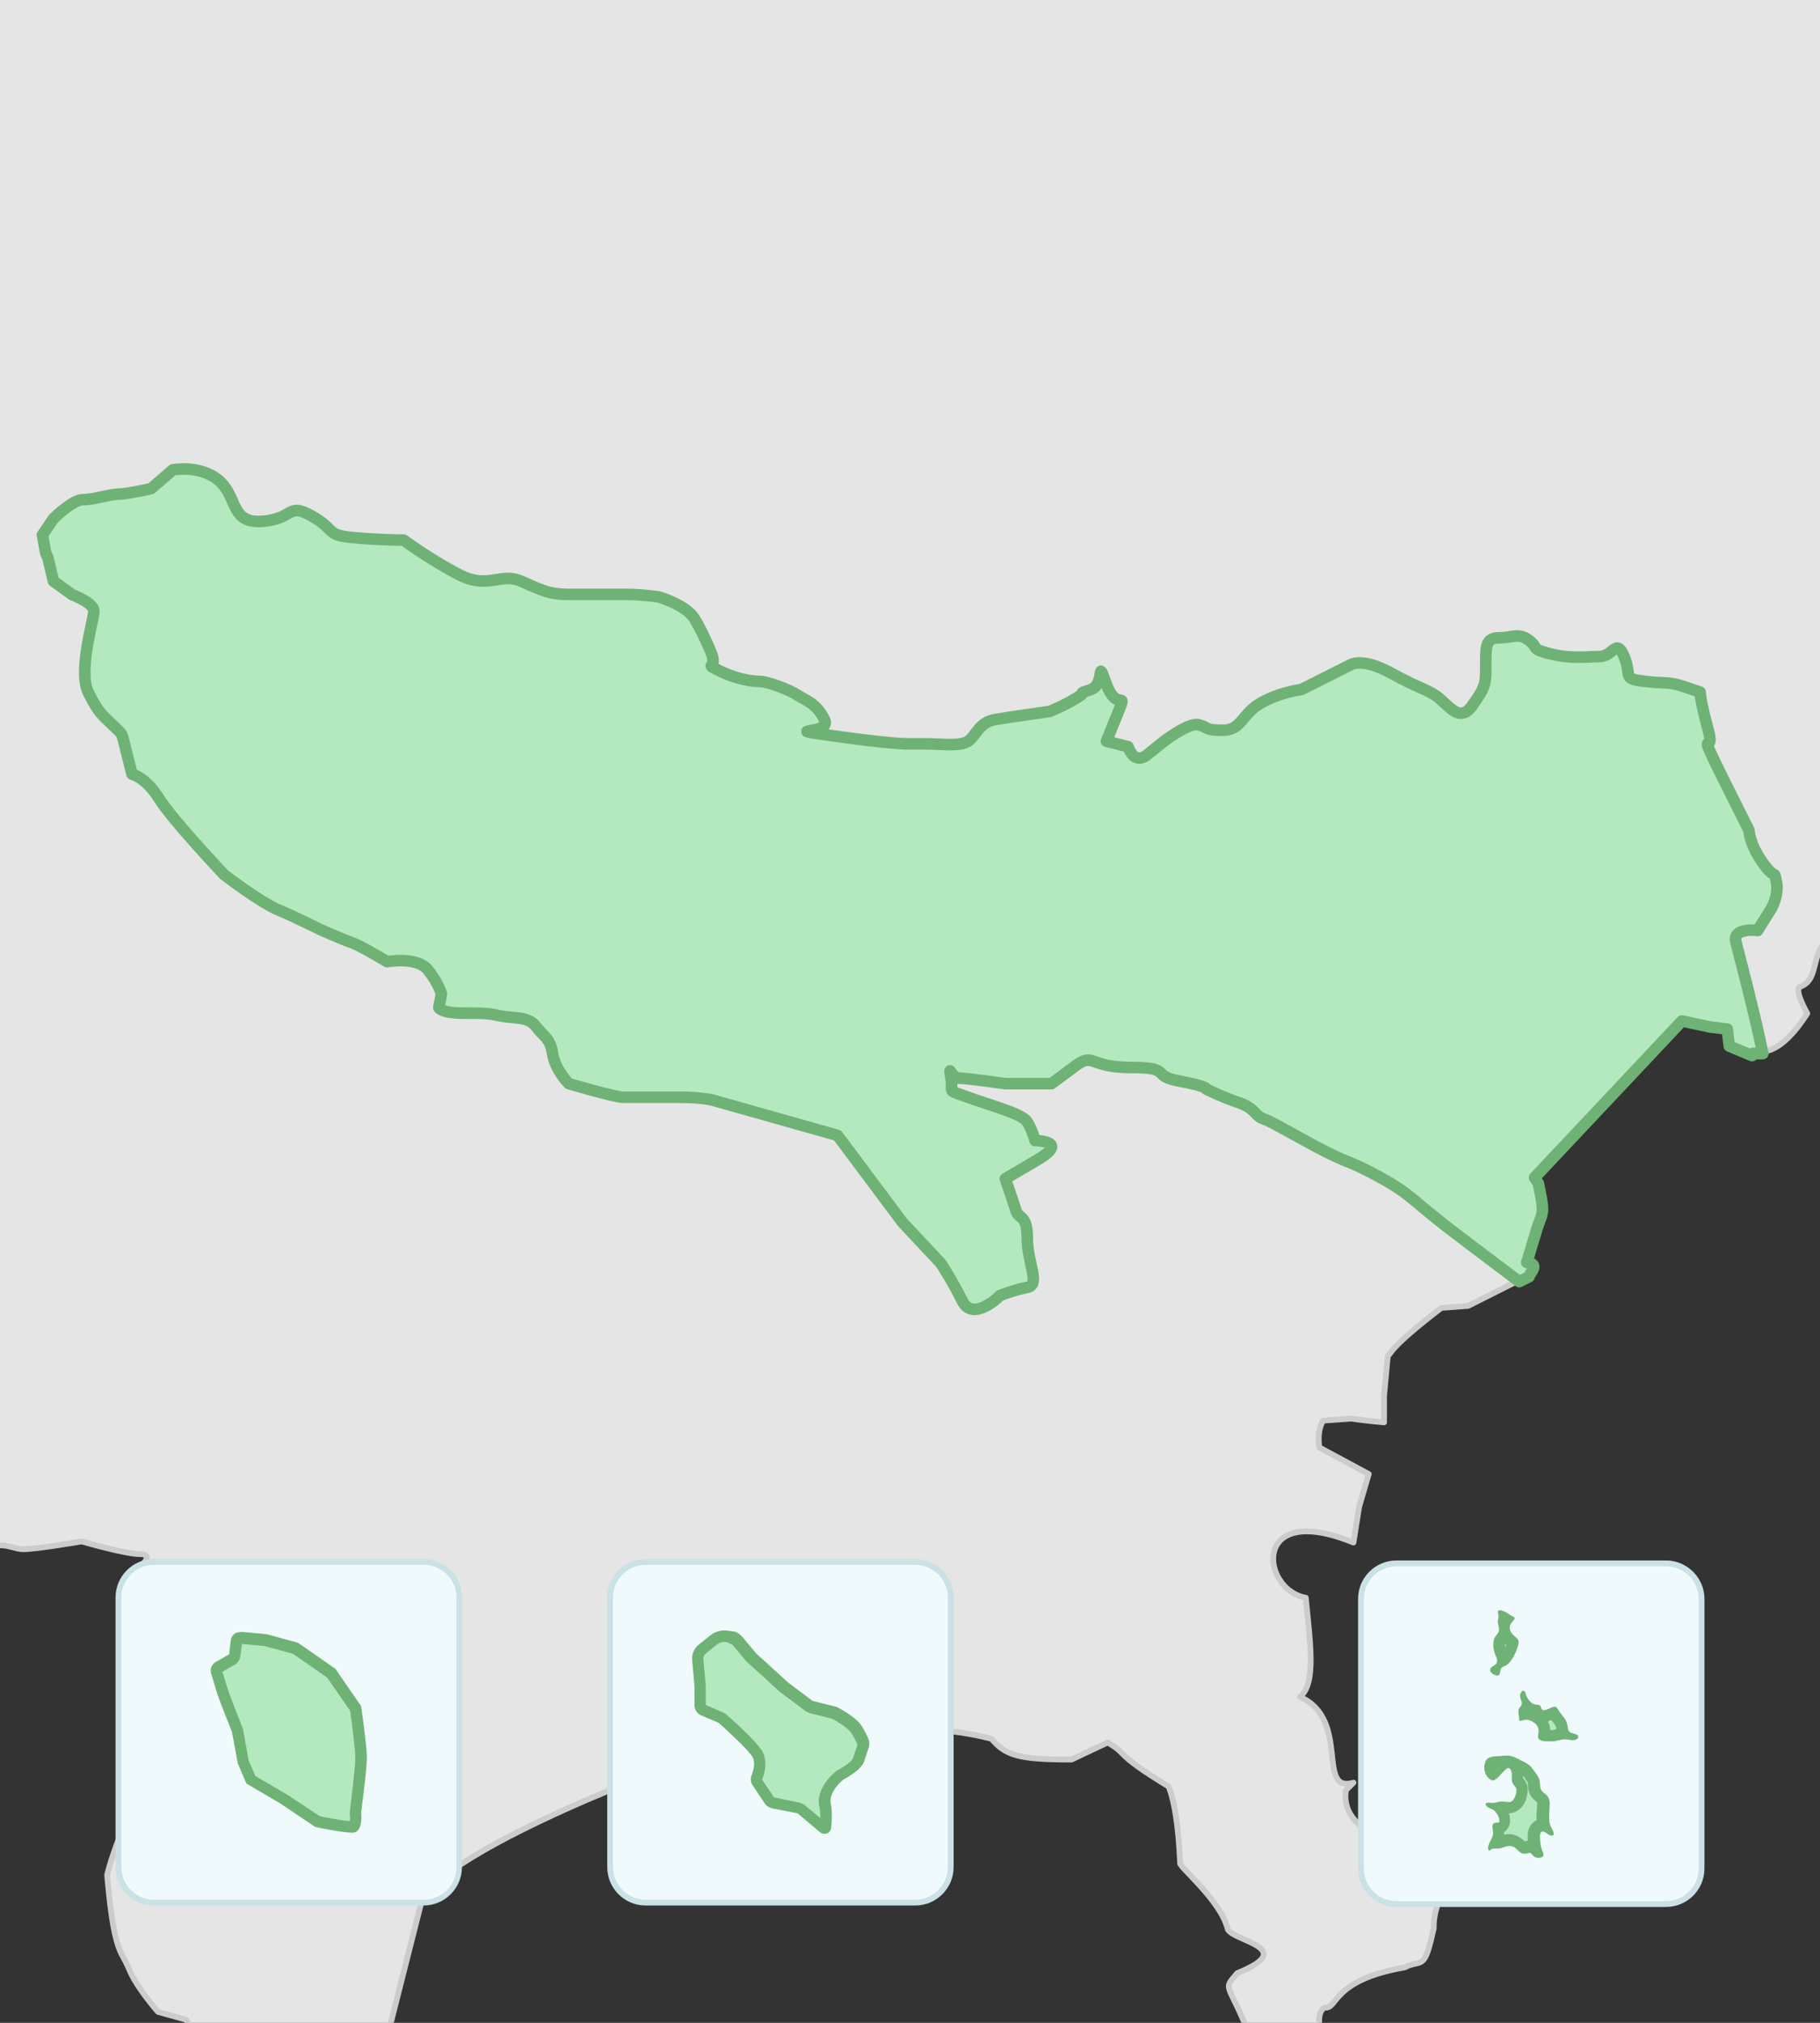 <?xml version="1.0" encoding="utf-8"?>
<!-- Generator: Adobe Illustrator 28.0.0, SVG Export Plug-In . SVG Version: 6.00 Build 0)  -->
<svg version="1.1" id="_レイヤー_1" xmlns="http://www.w3.org/2000/svg" xmlns:xlink="http://www.w3.org/1999/xlink" x="0px"
	 y="0px" viewBox="0 0 630 700" style="enable-background:new 0 0 630 700;" xml:space="preserve">
<rect x="0" y="0" width="630" height="700" fill="#333333" stroke="none"/>
<style type="text/css">
	.st0{clip-path:url(#SVGID_00000150087564560345333960000004762005460785719703_);}
	.st1{fill:#E5E5E5;stroke:#CCCCCC;stroke-width:2;stroke-linejoin:round;}
	.st2{fill:#B4E9BF;stroke:#6FB275;stroke-width:4;stroke-linejoin:round;}
	.st3{fill:#F0FAFC;}
	.st4{fill:#CAE1E5;}
	.st5{fill:#B4E9BF;}
	.st6{fill:#6FB275;}
</style>
<g>
	<defs>
		<rect id="SVGID_1_" width="630" height="700"/>
	</defs>
	<clipPath id="SVGID_00000087391301726631127210000008315505188792019895_">
		<use xlink:href="#SVGID_1_"  style="overflow:visible;"/>
	</clipPath>
	<g style="clip-path:url(#SVGID_00000087391301726631127210000008315505188792019895_);">
		<path class="st1" d="M73.2-29.2c0.2,2.6,0.8,5.9,0,9.9c-1.9,9.2-5.5-3.4-14.8-4.4c-9.2-1-10-9.8-18.3-3.3
			c-8.4,6.5-13.7-1.8-22-6.4c-8.3-4.6-5.5,7.4-8.3,17.6C6.9-5.7-3.2-9.4-18-9.4c-8.3,0-2.7,27.7-8.1,31v526c0.8,0.3,1.6,0.6,2.6,0.8
			c9.7,2.7,9.7-4.4,16.7-10.6c2.5-2.2,4.5-2.8,6.3-3c3.3-0.3,5.8,1.3,8.6,1.3c4.4,0,20.2-2.7,20.2-2.7s15,4.4,20.2,4.4s0,4.4,0,4.4
			l6.2,19.4c0,0,4.4,20.2,5.3,24.6c0.9,4.4-2.6,9.7-2.6,9.7l-2.7,12.3c0,0-1.7,7-7.9,16.7s-9.7,23.8-9.7,23.8s0.9,12.3,2.6,20.2
			c1.8,7.9,2.7,7,5.3,13.2c2.7,6.2,9.7,14.1,9.7,14.1l9.7,2.7l3.5,5.3c3.5,5.3,0.9,7.9,0.9,15c0,3.8,0.5,4.8,1.8,5.6h59.5l6-2.4
			l3.3-8.6l-4.6-11.9l11.2-44.2c6.9-15.2,70.4-41.9,100.9-51.4c24.2-0.7,59.6-14.1,96.3-4.6c4.9,5.7,9.1,7.2,27.7,7.2l12.5-5.9
			c7.5,4.2,1.5,3.3,21.1,15.2c2,4.9,3.4,13.3,4,26.4c-0.9,1,14.1,12.9,16.5,23c1.9,4.2,24.8,6.5,3.3,15.2c-5.4,6.4-3.1,2.4,4.6,22.5
			c0,2.8-2.2,1.8-2,13.8c0,0-1.7,2.2-2.5,5.7h42.2c-1.5-1.3-6-4.2-12.7-18.2c0,0-3.3-9.9,0.7-11.9c4.6,0.6,2.2-9.5,27.7-13.9
			c5.8-3.1,6.7,1.9,9.9-13.2c0.5,1.5-2.3-14.5,14.5-21.1l-7.9-9.2c-0.6-1.7-5,4.1-30.3-4c2.7,0.5-8.2-3.2-6.6-13.8l2.6-2.6
			c-13.1,3.8-0.8-21.8-18.5-29.7c5.5-4.6,3.7-17.3,2-34.3c-15.7-2.8-19-33.6,16.5-19.1l2-12.5l3.3-11.2l-17.1-9.2
			c-0.2-1.1-0.8-5.8,1.3-9.3l9.9-0.7c4,0.7,11.2,1.3,11.2,1.3V483l1.3-13.9c1.5-0.8-0.5-1.9,18.5-16.5l9.3-0.7l17.7-8.9
			c-11.4-8.6-23.6-17.7-28.4-21.6c-9.4-7.5-10.3-9.4-20.7-15c-10.3-5.6-9.4-3.8-21.6-10.3c-12.2-6.6-15-8.5-17.8-9.4
			c-2.9-0.9-2.9-3.7-8.5-5.6s-11.3-4.7-11.3-4.7s0.9-0.9-9.4-2.8c-10.3-1.9-1.9-4.7-16.9-4.7s-12.2-5.7-19.8,0l-7.5,5.6h-16
			c0,0-13.1-1.9-16-1.9s-3.8-5.7-2.8,0c0.9,5.6-1.9,3.7,5.6,6.5c7.5,2.8,18.8,5.7,20.7,8.5c1.9,2.8,2.8,6.6,2.8,6.6s12.2,0,0.9,6.6
			l-11.2,6.6c0,0,2.8,8.4,3.8,11.3c1,2.8,3.8,1,3.8,9.4s4.7,16,0,16.9c-4.7,1-9.4,2.8-9.4,2.8s-9.4,9.4-13.1,1.9
			c-3.7-7.5-7.5-13.1-7.5-13.1l-13.2-14.1L290,392.4l-43.2-12.2c0,0-3.7-1-11.3-1h-19.7c-2.8,0-18.8-4.7-18.8-4.7s-4.7-4.7-5.6-10.3
			c-0.9-5.6-2.8-5.6-5.7-9.4c-2.8-3.7-7.5-2.8-12.2-3.7c-4.7-1-5.6-1-13.1-1s-8.4-1.9-8.4-1.9l0.9-4.7c0,0-0.9-3.8-4.7-8.4
			c-3.7-4.7-14.1-2.8-14.1-2.8s-0.5-0.3-0.8-0.5c-2-1.2-9-5.3-11.4-6.1c-2.8-0.9-11.3-4.7-11.3-4.7s-7.5-3.8-14.1-6.6
			c-6.6-2.8-18.8-12.2-18.8-12.2S59.8,283.5,55.2,276c-4.7-7.5-9.4-8.5-9.4-8.5l-1.9-7.5c-1.9-7.5-0.9-5.7-4.7-9.4
			c-3.8-3.7-4.7-3.8-8.5-11.3c-3.8-7.5,1.9-25.4,1.9-28.2s-7.5-5.7-7.5-5.7l-6.5-4.7l-1.9-8l-1.9-8l3.8-5.6c0,0,6.5-6.6,10.3-6.6
			s9.4-1.9,12.2-1.9s11.3-1.9,11.3-1.9l7.5-6.5c0,0,9.4-1.9,16,3.7c6.6,5.6,3.8,15,15.1,14.1c11.2-0.9,8.4-6.6,16.9-1.9
			c8.5,4.7,4.7,6.6,14.1,7.5c9.4,0.9,17.8,0.9,17.8,0.9s10.3,7.5,19.7,12.2c9.4,4.7,14.1-0.9,20.7,1.9c6.6,2.8,9.4,4.7,16.9,4.7
			h19.7c5.6,0,11.3,0.9,11.3,0.9s9.4,2.9,12.2,7.5c1.9,3.1,3.7,6.9,5.6,11.3c2.8,6.6-2.8,3.7,2.8,6.6c5.7,2.8,11.3,3.8,14.1,3.8
			s10.3,2.8,13.1,4.7c2.8,1.9,6.6,2.8,9.4,8.5c2.8,5.6-16.9,2.8,2.8,5.6c19.7,2.8,25.4,2.8,25.4,2.8h6.5c5.7,0,12.2,1,15-0.9
			s3.8-6.6,9.4-7.5l5.6-0.9l13.2-1.9c0,0,4.7-1.9,9.4-4.7c4.7-2.8-1-0.9,4.7-2.8c5.6-1.9,1.9-12.2,5.6-1.9
			c3.8,10.3,7.5,0.9,3.8,10.3l-3.8,9.4l7.5,1.9c0,0,1.9,6.6,6.6,2.8l4.7-3.8c0,0,9.4-7.5,13.1-6.6c3.7,0.9,1.9,1.9,8.4,1.9
			s6.6-5.6,13.1-9.4c6.6-3.7,14.1-4.7,14.1-4.7l16.9-8.5c0,0,3.8-2.8,14.1,2.8c10.3,5.6,10.3,4.7,15,7.5c4.7,2.8,8.4,10.3,13.1,3.8
			c4.7-6.6,4.7-7.5,4.7-14.1s0-9.4,4.7-9.4s6.6-1.9,10.3,0.9c3.8,2.8,0,2.8,7.5,4.7c7.5,1.9,12.2,0.9,16.9,0.9s5.6-6.6,8.5,0
			c2.8,6.6-1,7.5,6.6,8.5c7.5,0.9,8.5,0,14.1,1.9l5.6,1.9c0,0,0,2.8,2.8,13.1c0.6,2.1,0.7,3.1,0.6,3.7c-0.2,2.4-3.4-2.7,4.1,12.2
			l9.4,18.8c0,0,0,4.7,4.8,11.3c4.7,6.5,3.7,1.9,4.7,6.5c0.9,4.7-1.8,9.4-1.8,9.4l-4.7,7.5c0,0-8.8-1.2-7.5,3.7
			c5.5,21,8.1,32.5,9.3,38.6c3.2-0.2,8.5-2.3,15.5-13.2c0,0-4.6-7.9-2.6-9.2c9.7-3.2-0.9-20.2,23.8-19.4V-29.2H73.2z"/>
		<path class="st2" d="M608.4,322l4.7-7.5c0,0,2.8-4.7,1.8-9.4c-0.9-4.7,0,0-4.7-6.5c-4.7-6.6-4.8-11.3-4.8-11.3l-9.4-18.8
			c-7.5-15-4.3-9.8-4.1-12.2c0-0.6,0-1.6-0.6-3.7c-2.8-10.3-2.8-13.1-2.8-13.1l-5.6-1.9c-5.6-1.9-6.6-0.9-14.1-1.9
			c-7.5-0.9-3.8-1.9-6.6-8.5c-2.8-6.6-3.8,0-8.5,0s-9.4,0.9-16.9-0.9c-7.5-1.9-3.8-1.9-7.5-4.7c-3.8-2.8-5.6-0.9-10.3-0.9
			s-4.7,2.8-4.7,9.4s0,7.5-4.7,14.1c-4.7,6.6-8.5-1-13.1-3.8c-4.7-2.8-4.7-1.9-15-7.5c-10.3-5.6-14.1-2.8-14.1-2.8l-16.9,8.5
			c0,0-7.5,0.9-14.1,4.7c-6.6,3.8-6.6,9.4-13.1,9.4s-4.7-0.9-8.4-1.9c-3.8-0.9-13.1,6.6-13.1,6.6l-4.7,3.8c-4.7,3.7-6.6-2.8-6.6-2.8
			l-7.5-1.9l3.8-9.4c3.8-9.4,0,0-3.8-10.3c-3.8-10.3,0,0-5.6,1.9c-5.7,1.9,0,0-4.7,2.8c-4.7,2.9-9.4,4.7-9.4,4.7l-13.2,1.9l-5.6,0.9
			c-5.6,0.9-6.6,5.6-9.4,7.5s-9.4,0.9-15,0.9h-6.5c0,0-5.7,0-25.4-2.8c-19.7-2.8,0,0-2.8-5.6c-2.8-5.7-6.5-6.6-9.4-8.5
			c-2.9-1.9-10.3-4.7-13.1-4.7s-8.4-0.9-14.1-3.8c-5.6-2.8,0,0-2.8-6.6c-1.9-4.4-3.7-8.2-5.6-11.3c-2.8-4.7-12.2-7.5-12.2-7.5
			s-5.7-0.9-11.3-0.9H197c-7.5,0-10.3-1.9-16.9-4.7c-6.6-2.8-11.3,2.8-20.7-1.9c-9.4-4.7-19.7-12.2-19.7-12.2s-8.4,0-17.8-0.9
			c-9.4-0.9-5.6-2.8-14.1-7.5c-8.5-4.7-5.6,0.9-16.9,1.9c-11.3,0.9-8.5-8.4-15.1-14.1c-6.6-5.6-16-3.7-16-3.7l-7.5,6.5
			c0,0-8.4,1.9-11.3,1.9s-8.4,1.9-12.2,1.9s-10.3,6.6-10.3,6.6l-3.8,5.6l1.1,6.2l0.8,1.8l1.9,8l6.5,4.7c0,0,7.5,2.8,7.5,5.7
			s-5.6,20.7-1.9,28.2c3.8,7.5,4.7,7.5,8.5,11.3c3.8,3.7,2.8,1.9,4.7,9.4l1.9,7.5c0,0,4.7,1,9.4,8.5c4.7,7.5,22.5,26.3,22.5,26.3
			s12.2,9.4,18.8,12.2c6.6,2.8,14.1,6.6,14.1,6.6s8.5,3.8,11.3,4.7c2.4,0.8,9.4,4.9,11.4,6.1c0.3,0.2,0.8,0.5,0.8,0.5
			s10.3-1.9,14.1,2.8c3.8,4.7,4.7,8.4,4.7,8.4l-0.9,4.7c0,0,0.9,1.9,8.4,1.9s8.5,0,13.1,1c4.7,0.9,9.4,0,12.2,3.7
			c2.9,3.8,4.8,3.8,5.7,9.4s5.6,10.3,5.6,10.3s16,4.7,18.8,4.7h19.7c7.5,0,11.3,1,11.3,1l43.2,12.2l22.5,30.1l13.2,14.1
			c0,0,3.8,5.6,7.5,13.1c3.8,7.5,13.1-1.9,13.1-1.9s4.7-1.9,9.4-2.8c4.7-0.9,0-8.5,0-16.9s-2.8-6.6-3.8-9.4
			c-0.9-2.8-3.8-11.3-3.8-11.3l11.2-6.6c11.3-6.6-0.9-6.6-0.9-6.6s-1-3.8-2.8-6.6c-1.9-2.8-13.1-5.7-20.7-8.5
			c-7.5-2.8-4.7-0.9-5.6-6.5c-1-5.7,0,0,2.8,0s16,1.9,16,1.9h16l7.5-5.6c7.5-5.7,4.8,0,19.8,0s6.6,2.8,16.9,4.7
			c10.3,1.9,9.4,2.8,9.4,2.8s5.6,2.8,11.3,4.7c5.6,1.9,5.6,4.7,8.5,5.6c2.8,1,5.6,2.8,17.8,9.4c12.2,6.5,11.3,4.7,21.6,10.3
			c10.3,5.6,11.3,7.5,20.7,15c4.8,3.9,17,13,28.4,21.6l3.4-1.7c-0.2-0.8,4.2-4.5-0.8-4.9l3.6-12c2.1-6,2.6-4.8,0.4-15.4
			c-0.5-0.8-0.9-1.3-1.3-2l51-54.2l9.8,2.1l5.9,0.7l0.7,5.9l7.9,3.3c-0.3-1.4,1-0.5,3.7-0.7c-1.2-6.1-3.8-17.5-9.3-38.6
			C599.6,320.8,608.4,322,608.4,322L608.4,322z"/>
		<g>
			<g>
				<g>
					<path class="st3" d="M483.3,541h93.3c6.8,0,12.3,5.5,12.3,12.3v93.3c0,6.8-5.5,12.3-12.3,12.3h-93.3c-6.8,0-12.3-5.5-12.3-12.3
						v-93.3C471,546.5,476.5,541,483.3,541z"/>
					<path class="st4" d="M576.7,542c6.2,0,11.3,5.1,11.3,11.3v93.3c0,6.2-5.1,11.3-11.3,11.3h-93.3c-6.2,0-11.3-5.1-11.3-11.3
						v-93.3c0-6.2,5.1-11.3,11.3-11.3H576.7 M576.7,540h-93.3c-7.4,0-13.3,6-13.3,13.3v93.3c0,7.4,6,13.3,13.3,13.3h93.3
						c7.4,0,13.3-6,13.3-13.3v-93.3C590,546,584,540,576.7,540L576.7,540z"/>
				</g>
				<g>
					<g>
						<path class="st5" d="M531.5,640.1c-0.4-0.5-1.1-1-2.2-1.1c0,0-0.1,0-0.1,0c-0.5,0-0.9,0.1-1.2,0.2c-0.2,0-0.5,0.1-0.6,0.1
							c-0.2-0.1-0.6-0.5-0.9-0.7c-0.7-0.7-1.6-1.5-2.9-1.8c-0.4-0.1-0.9-0.2-1.3-0.2c-1,0-1.9,0.3-2.6,0.5c-0.5,0.2-1,0.3-1.3,0.3
							h-0.6c0.5-1.1,1.2-2.4,0.9-4.1c0,0-0.1-0.8-0.1-0.9c0.7,0,1.3-0.4,1.8-0.9c0.3-0.4,0.7-1.1,0.5-2.1c-0.1-1.3-0.8-2.7-1.9-4.1
							c0,0,0,0-0.1-0.1c0.3-0.1,0.6-0.1,0.9-0.1c0.2,0,0.6,0,1,0.1c0.5,0.1,1,0.1,1.5,0.1c0.6,0,1.1-0.1,1.6-0.3
							c2.4-1,3.4-4.6,3.1-6.6c0-0.1,0-0.1,0-0.2c-0.2-0.8-0.7-1.3-1-1.8c-0.1-0.2-0.4-0.5-0.4-0.6c-0.1-0.4-0.1-0.8-0.1-1.3
							c0-1.1,0-2.7-1.1-4c-0.1-0.1-0.1-0.1-0.2-0.2c-0.7-0.7-1.5-0.8-2-0.8c-1.2,0-2,0.8-2.5,1.3c-0.1,0.1-0.2,0.2-0.3,0.3
							c-0.4,0.4-0.8,0.8-1.2,1.2c-0.5,0.5-0.9,1-1.3,1.3l0,0c-1-0.8-1.3-2.5-0.7-3.7c0.3-0.5,1.5-0.5,2.4-0.5h0.3
							c0.5,0,1-0.1,1.5-0.1c0.5,0,1-0.1,1.5-0.1c0.3,0,0.6,0,0.8,0.1c0.7,0.1,1.3,0.5,2,0.8c0.3,0.1,0.5,0.3,0.8,0.4
							c0.2,0.1,0.5,0.2,0.7,0.3c0.5,0.2,1,0.5,1.4,0.7c0.9,0.5,1.6,1.5,2.4,2.7c0.4,0.6,0.8,1.2,1,1.8c0.1,0.6,0.1,1,0.2,1.4
							c0.1,1.7,0.3,2.9,2.5,4.5c0.2,0.2,0.4,0.4,0.5,0.5c0.2,0.3,0.3,0.8,0.2,1.6c0,0,0,0.1,0,0.1c0,0.6-0.1,1.2-0.1,1.8
							c-0.1,1.7-0.3,3.5,0.2,5.3c-0.1,0-0.1,0-0.2,0c-0.1,0-0.2,0-0.2,0c-0.8,0-1.6,0.3-2.1,0.9c-1.1,1.3-0.9,3.3-0.6,5.6
							c0,0.3,0.1,0.6,0.1,0.8c0,0.1,0,0.2,0,0.3C531.3,639.6,531.4,639.9,531.5,640.1L531.5,640.1z"/>
						<path class="st6" d="M527.2,614.4c0.3,0.4,0.6,0.8,0.9,1.3l0,0c0.2,0.4,0.6,0.8,0.7,1.1c0.1,0.4,0.1,0.7,0.1,1
							c0.1,2.3,0.7,4,3.2,5.9c0,0.1,0,0.2,0,0.5c0,0.1,0,0.2,0,0.2c0,0.5,0,1.1-0.1,1.7c-0.1,1.1-0.2,2.4-0.1,3.8
							c-0.7,0.3-1.2,0.7-1.7,1.3c-1.5,1.7-1.5,3.9-1.3,5.8c-0.4,0-0.8,0.1-1.1,0.2c0,0,0,0,0,0c-0.8-0.7-2-1.8-3.8-2.3
							c-0.6-0.2-1.2-0.2-1.8-0.2s-1.1,0.1-1.6,0.2c0-0.3,0-0.6,0-0.9c0.4-0.2,0.8-0.6,1.1-1c0.5-0.6,1.2-1.8,1-3.7
							c-0.1-0.6-0.2-1.2-0.4-1.8c0.8,0,1.5-0.2,2.2-0.5c3.5-1.5,4.7-6.2,4.2-8.8c0-0.1,0-0.3-0.1-0.4c-0.3-1.2-1-2-1.4-2.5
							c0,0,0,0,0-0.1c0-0.2,0-0.4,0-0.5C527.2,614.7,527.2,614.5,527.2,614.4 M521.7,607.5c-1,0-2.1,0.2-3.1,0.2
							c-1.5,0.1-3.4,0.1-4.3,1.6l0,0.1c-1,2-0.5,4.8,1.3,6.2c0.4,0.3,0.8,0.5,1.3,0.5c0.1,0,0.3,0,0.4-0.1c1.3-0.7,2.2-2.1,3.3-3.1
							c0.5-0.5,1-1.1,1.5-1.1c0.2,0,0.4,0.1,0.6,0.3c1,1.2,0.4,2.9,0.7,4.4c0.2,1,1.2,1.7,1.5,2.5c0.2,1.4-0.6,3.9-1.9,4.5
							c-0.2,0.1-0.5,0.1-0.8,0.1c-0.7,0-1.6-0.2-2.4-0.2c-1.1,0-2.1,0.5-3.1,0.5c0,0-0.1,0-0.1,0c0,0-0.1,0-0.1,0
							c-0.3,0-0.8-0.1-1.3-0.1c-0.6,0-1.1,0.2-0.9,0.8c0.6,1.2,2.3,1.2,3.2,2.2c0.7,0.8,1.4,1.9,1.5,3.1c0.1,0.4,0,0.8-0.5,0.8
							c-2.3,0-2,0.9-1.7,3.2c0.3,1.8-1.2,3.2-1.6,4.9c-0.1,0.5-0.2,1.2,0.2,1.6c0,0,0,0,0.1,0c0.3,0,0.5-0.4,0.8-0.5
							c0.3-0.2,0.7-0.2,1.2-0.2c0.3,0,0.6,0,0.9,0c0.1,0,0.2,0,0.3,0c1.3-0.1,2.5-0.9,3.8-0.9c0.3,0,0.5,0,0.8,0.1
							c1.5,0.3,2.4,2.1,3.7,2.5c0.2,0,0.4,0.1,0.5,0.1c0.7,0,1.3-0.3,2-0.3c0.8,0,1,1.3,2.3,1.6c0.2,0,0.4,0.1,0.6,0.1
							c0.1,0,0.2,0,0.3,0c2.8-0.3,1.1-2,0.7-3.9c-0.1-1.2-1-5.2,0.6-5.2c0,0,0,0,0.1,0c1,0.1,1.8,1.2,2.8,1.4c0,0,0.1,0,0.2,0
							c1.8,0-0.2-2.7-0.5-3.6c-0.7-2.1-0.2-4.7-0.2-6.9c0.1-0.9,0-1.9-0.5-2.8c-0.2-0.4-0.6-0.8-1-1.1c-2.3-1.7-1.5-2.2-2-4.8
							c-0.2-0.9-0.8-1.7-1.3-2.4c-0.9-1.3-1.7-2.5-3-3.3c-0.7-0.5-1.5-0.8-2.3-1.2c-1.1-0.5-2.1-1.2-3.3-1.4
							C522.5,607.5,522.1,607.5,521.7,607.5L521.7,607.5L521.7,607.5z"/>
					</g>
					<g>
						<path class="st5" d="M536.5,600.6c-0.2,0-0.3,0-0.5,0c-0.8,0-1.3,0-1.6-0.1c0-0.1,0-0.2,0-0.2c0.2-1.1,0.4-3.3-1.5-5.1
							c-0.8-0.8-2.4-2-4.5-2c-0.3,0-0.5,0-0.8,0.1c0-0.1,0-0.2,0-0.2c0-0.1-0.1-0.6-0.1-0.7c0.1-0.1,0.2-0.2,0.2-0.3
							c0.2-0.3,0.4-0.6,0.6-1c0.1-0.2,0.1-0.4,0.2-0.5c0.8,0.7,1.8,1.3,3,1.4c0,0,0,0,0,0c0.2,0.5,0.5,1.2,1.3,1.6c0,0,0.1,0,0.1,0
							c0.4,0.2,0.9,0.3,1.4,0.3c1,0,2-0.4,2.8-0.8c0.2-0.1,0.4-0.2,0.5-0.2c0,0,0.1,0.1,0.1,0.1c0.1,0.2,0.2,0.3,0.3,0.5
							c0.4,0.7,0.9,1.3,1.3,1.8c0.5,0.6,0.9,1.3,1,1.9c0,0.2,0.1,0.5,0.1,0.7c0.1,0.5,0.2,1.3,0.6,2.1c-0.1,0-0.2,0-0.3,0
							c-0.5,0.1-1.1,0.2-1.6,0.3c-0.8,0.2-1.6,0.4-2.4,0.4C536.9,600.6,536.6,600.6,536.5,600.6L536.5,600.6z"/>
						<path class="st6" d="M537,595.2c0.3,0.5,0.7,0.9,1,1.3c0.3,0.4,0.5,0.8,0.6,1.1c0,0.1,0,0.3,0.1,0.5c0,0.1,0,0.2,0,0.3
							c-0.7,0.2-1.3,0.3-1.8,0.3c0,0-0.1,0-0.1,0c-0.1,0-0.1,0-0.2,0c0-0.9-0.2-2-0.8-3C536.3,595.5,536.7,595.3,537,595.2
							 M527.3,585.1c-0.1,0-0.2,0-0.4,0.1l0,0c-0.3,0.3-0.7,0.9-0.7,1.6c-0.1,1.3,0.9,2,0.5,3.1c-0.2,0.5-0.5,0.8-0.8,1.2
							c-0.4,0.6-0.3,1.4-0.2,2.1c0.2,1,0,2,0.3,2.2c0.1,0,0.2,0.1,0.3,0.1c0.3,0,0.7-0.2,1-0.2c0.4-0.2,0.8-0.2,1.1-0.2
							c1.2,0,2.3,0.7,3.2,1.5c2.9,2.8-2.2,6,4.4,6c0.2,0,0.3,0,0.5,0c0.1,0,0.2,0,0.4,0c1.5,0,2.9-0.5,4.4-0.7c0.2,0,0.4,0,0.5,0
							c0.9,0,1.8,0.3,2.7,0.3c0.6,0,1.2-0.2,1.7-0.7c0.7-1.4-1.6-1.5-2.4-1.9c-1.2-0.5-1-1.7-1.3-2.9c-0.2-1-0.8-2-1.5-2.8
							c-0.4-0.5-0.8-1-1.2-1.6c-0.5-0.7-0.7-1.4-1.4-1.7c-0.1,0-0.2,0-0.3,0c-1,0-2.5,1.2-3.6,1.2c-0.2,0-0.4,0-0.6-0.1
							c-0.5-0.3-0.4-1.4-1-1.6c-0.3-0.2-0.7-0.2-1.1-0.2c-1.7-0.1-3-1.9-3.6-3.4C528.2,585.8,527.8,585.1,527.3,585.1L527.3,585.1
							L527.3,585.1z"/>
					</g>
					<g>
						<path class="st5" d="M520.3,574.6c0-1-0.4-1.9-0.7-2.6c-0.1-0.3-0.2-0.5-0.3-0.8c-0.4-1.3-0.4-2.8-0.1-3.6
							c0.1-0.1,0.2-0.4,0.5-0.7c0.4-0.5,0.9-1.2,1.1-2.1c0.4,1.2,1.2,2.2,2.4,3.2c0.3,0.2,0.4,0.4,0.4,0.4c0,0,0,0,0,0
							c-0.5,2.3-2,5-3.1,6C520.5,574.5,520.4,574.6,520.3,574.6L520.3,574.6z M520.6,562c-0.1-0.3-0.2-0.7-0.2-0.8
							c0-0.2,0-0.4,0.1-0.5c0-0.2,0.1-0.4,0.1-0.6c0.1,0.1,0.7,0.5,0.8,0.5c-0.3,0.5-0.7,1-0.8,1.6C520.7,562.1,520.7,562,520.6,562
							L520.6,562z"/>
						<path class="st6" d="M521,568.8c0.1,0.1,0.2,0.2,0.4,0.3c-0.1,0.3-0.2,0.6-0.3,0.8C521,569.4,520.9,569,521,568.8
							 M519.2,557.2c-0.2,0-0.4,0.1-0.6,0.2c-0.3,0.5,0.1,1.1,0.1,1.7c0.1,0.6-0.2,1.3-0.2,1.9c-0.1,0.8,0.3,1.7,0.4,2.6
							c0.2,1.4-1.1,2.2-1.6,3.3c-0.6,1.5-0.4,3.4,0,4.9c0.4,1.2,1.4,2.8,0.7,3.8c-0.6,0.9-2.1,1.1-2.2,2.3c-0.1,0.8,1.4,1.9,2.5,1.9
							c0.2,0,0.5-0.1,0.6-0.2c0.5-0.4,0.3-1.6,0.7-2.2c0.5-0.8,1.6-0.8,2.3-1.5c1.6-1.3,3.2-4.6,3.7-7c0.3-1.1-0.3-1.9-1.1-2.5
							c-0.9-0.7-1.7-1.6-1.9-2.8c0-0.2,0-0.4,0-0.7c0.1-1.1,1.6-2.3,1.7-2.8c0.1-0.5-0.5-0.6-0.8-0.8c-1-0.5-2.1-1.5-3.2-1.8l-0.1,0
							C519.9,557.3,519.6,557.2,519.2,557.2L519.2,557.2L519.2,557.2z"/>
					</g>
				</g>
			</g>
			<g>
				<g>
					<g>
						<path class="st3" d="M223.4,540.5h93.3c6.8,0,12.3,5.5,12.3,12.3v93.3c0,6.8-5.5,12.3-12.3,12.3h-93.3
							c-6.8,0-12.3-5.5-12.3-12.3v-93.3C211.1,546,216.6,540.5,223.4,540.5z"/>
						<path class="st4" d="M316.8,541.5c6.2,0,11.3,5.1,11.3,11.3v93.3c0,6.2-5.1,11.3-11.3,11.3h-93.3c-6.2,0-11.3-5.1-11.3-11.3
							v-93.3c0-6.2,5.1-11.3,11.3-11.3H316.8 M316.8,539.5h-93.3c-7.4,0-13.3,6-13.3,13.3v93.3c0,7.4,6,13.3,13.3,13.3h93.3
							c7.4,0,13.3-6,13.3-13.3v-93.3C330.1,545.5,324.1,539.5,316.8,539.5L316.8,539.5z"/>
					</g>
					<g>
						<path class="st5" d="M285.2,632.8c-0.1,0-0.1,0-0.2-0.1l-7.8-6.6c-0.3-0.2-0.6-0.4-0.9-0.4l-8.7-1.7c-0.6-0.1-1.2-0.5-1.5-1
							l-4-6c-0.4-0.6-0.4-1.3-0.2-1.9c1.4-3.4,1.4-6.3,0-8.4c-2.1-3.3-10.9-11-11.8-11.9c-0.2-0.1-0.3-0.3-0.5-0.3l-6.1-2.6
							c-0.7-0.3-1.1-1-1.1-1.7v-6.4c0,0,0-0.1,0-0.2l-0.8-9.2c-0.1-1.4,0.5-2.8,1.6-3.7l4-3.2c1-0.8,2.3-1.2,3.6-1.2
							c0.9,0,1.8,0.2,2.6,0.6l0.4,0.2c0.7,0.3,1.3,0.8,1.8,1.4l3.9,4.7c0.3,0.3,0.6,0.7,0.9,0.9l11.1,10.1c0,0,0.1,0.1,0.1,0.1
							l8.4,6.3c0.2,0.2,0.5,0.3,0.7,0.3l8.1,2c1.8,0.9,6,3.4,7.4,5.5c1.1,1.6,1.9,3.3,2.4,4.4c0.2,0.5,0.2,1.1,0.1,1.6l-1.6,4.8
							c-0.5,1.6-4.1,4-6.3,5.1c-0.1,0.1-0.2,0.1-0.4,0.2c-0.6,0.5-6.2,5.1-4.9,10.4c0.4,1.5,0.4,4.2,0.1,7.5
							C285.4,632.8,285.2,632.8,285.2,632.8L285.2,632.8z"/>
						<path class="st6" d="M250.7,568.2c0.6,0,1.1,0.1,1.7,0.4l0.4,0.2c0.5,0.2,0.9,0.5,1.2,0.9l3.9,4.7c0.3,0.4,0.7,0.8,1.1,1.1
							l11.1,10.1c0.1,0.1,0.2,0.2,0.3,0.2l8.4,6.3c0.4,0.3,0.9,0.5,1.4,0.7l7.9,2c2.2,1.2,5.5,3.3,6.5,4.8c1,1.5,1.7,3,2.2,4
							c0,0.1,0,0.1,0,0.2l-1.6,4.8c-0.4,0.9-3,2.8-5.3,4c-0.2,0.1-0.5,0.3-0.7,0.5c-0.7,0.6-7.2,6-5.5,12.5c0.1,0.4,0.3,1.5,0.2,3.5
							l-5.3-4.4c-0.5-0.4-1.1-0.7-1.8-0.9L268,622c-0.1,0-0.2-0.1-0.2-0.2l-4-6c1.6-4,1.5-7.6-0.2-10.2
							c-2.2-3.4-10.5-10.9-12.2-12.3c-0.3-0.3-0.7-0.5-1.1-0.7l-6-2.6v-6.3c0-0.1,0-0.2,0-0.3l-0.8-9.2c-0.1-0.8,0.2-1.5,0.8-2
							l4-3.2C249,568.5,249.8,568.2,250.7,568.2 M250.7,564.2c-1.7,0-3.4,0.6-4.8,1.7l-4,3.2c-1.6,1.3-2.5,3.3-2.3,5.4l0.8,9.2v6.4
							c0,1.5,0.9,2.9,2.3,3.5l6.1,2.6c0,0,9.4,8.4,11.5,11.5c1.3,2,0.6,4.7-0.1,6.5c-0.5,1.2-0.4,2.6,0.4,3.7l4,6
							c0.6,1,1.6,1.6,2.8,1.9l8.7,1.7l7.8,6.6c0.5,0.4,1,0.5,1.5,0.5c1.1,0,2.2-0.8,2.3-2.1c0.3-2.7,0.4-6-0.1-8.2
							c-1-4.2,4.2-8.4,4.2-8.4s6.3-3.2,7.3-6.3c0.6-1.8,1.2-3.6,1.6-4.8c0.3-1,0.3-2.1-0.1-3.1c-0.5-1.2-1.4-3-2.5-4.7
							c-2.1-3.1-8.4-6.3-8.4-6.3l-8.4-2.1l-8.4-6.3l-11.1-10.1c-0.2-0.2-0.5-0.5-0.7-0.8l-3.9-4.7c-0.7-0.8-1.5-1.5-2.4-1.9
							l-0.4-0.2C253,564.5,251.9,564.2,250.7,564.2L250.7,564.2L250.7,564.2z"/>
					</g>
				</g>
				<g>
					<g>
						<path class="st3" d="M53.3,540.5h93.3c6.8,0,12.3,5.5,12.3,12.3v93.3c0,6.8-5.5,12.3-12.3,12.3H53.3
							c-6.8,0-12.3-5.5-12.3-12.3v-93.3C41,546,46.5,540.5,53.3,540.5z"/>
						<path class="st4" d="M146.7,541.5c6.2,0,11.3,5.1,11.3,11.3v93.3c0,6.2-5.1,11.3-11.3,11.3H53.3c-6.2,0-11.3-5.1-11.3-11.3
							v-93.3c0-6.2,5.1-11.3,11.3-11.3H146.7 M146.7,539.5H53.3c-7.4,0-13.3,6-13.3,13.3v93.3c0,7.4,6,13.3,13.3,13.3h93.3
							c7.4,0,13.3-6,13.3-13.3v-93.3C160,545.5,154,539.5,146.7,539.5L146.7,539.5z"/>
					</g>
					<g>
						<path class="st5" d="M122.1,632.2c-3.3,0-10.4-1.5-12.1-1.9l-11.6-7.8c0,0-0.1,0-0.1-0.1l-11.4-6.6l-2.6-6.2L82.3,599
							c0-0.1-0.1-0.3-0.1-0.4c0-0.1-4-9.9-4.9-12.8c-0.5-1.4-1.2-3.9-2.2-7.2c-0.2-0.7,0.1-1.3,0.7-1.7l4.6-2.6
							c0.5-0.3,0.9-0.9,1-1.5l0.6-5c0.1-0.6,0.5-1,1.1-1l8.8,0.7l10.4,2.8l12.4,8.5l8.5,12.2c0.3,2.4,1.9,13.8,1.9,17.2
							c0,3.8-1.9,18.5-2,18.6c0,0.2,0,0.4,0,0.5c0.2,1.4,0.1,3.7-0.6,4.5C122.4,632.1,122.3,632.2,122.1,632.2L122.1,632.2z"/>
						<path class="st6" d="M83.8,568.9l7.7,0.7l9.9,2.7l11.8,8.2l8,11.5c0.6,4.4,1.8,13.6,1.8,16.4c0,3-1.4,14.3-1.9,18.4
							c-0.1,0.4-0.1,0.7,0,1.1c0.1,0.7,0.1,1.7,0,2.3c-2.9-0.2-7.9-1.2-10.4-1.7l-11.3-7.5c-0.1,0-0.1-0.1-0.2-0.1l-10.8-6.3
							l-2.3-5.3l-1.9-10.5c-0.1-0.3-0.1-0.5-0.2-0.8c0-0.1-3.9-9.8-4.9-12.7c-0.4-1.3-1.2-3.7-2.1-6.8l4.2-2.4c1.1-0.6,1.8-1.7,2-3
							L83.8,568.9 M83,564.8c-1.6,0-2.9,1.2-3.1,2.7l-0.6,5l-4.6,2.6c-1.4,0.8-2.1,2.5-1.6,4c0.7,2.3,1.6,5.5,2.2,7.3
							c1,3,5,12.9,5,12.9l2,10.9l3,7l11.9,7l11.9,8c0,0,9,2,12.9,2s3-7,3-7s2-14.9,2-18.9s-2-17.9-2-17.9l-8.9-12.9l-12.9-9l-10.9-3
							l-8.9-0.8C83.2,564.8,83.1,564.8,83,564.8L83,564.8L83,564.8z"/>
					</g>
				</g>
			</g>
		</g>
	</g>
</g>
</svg>
